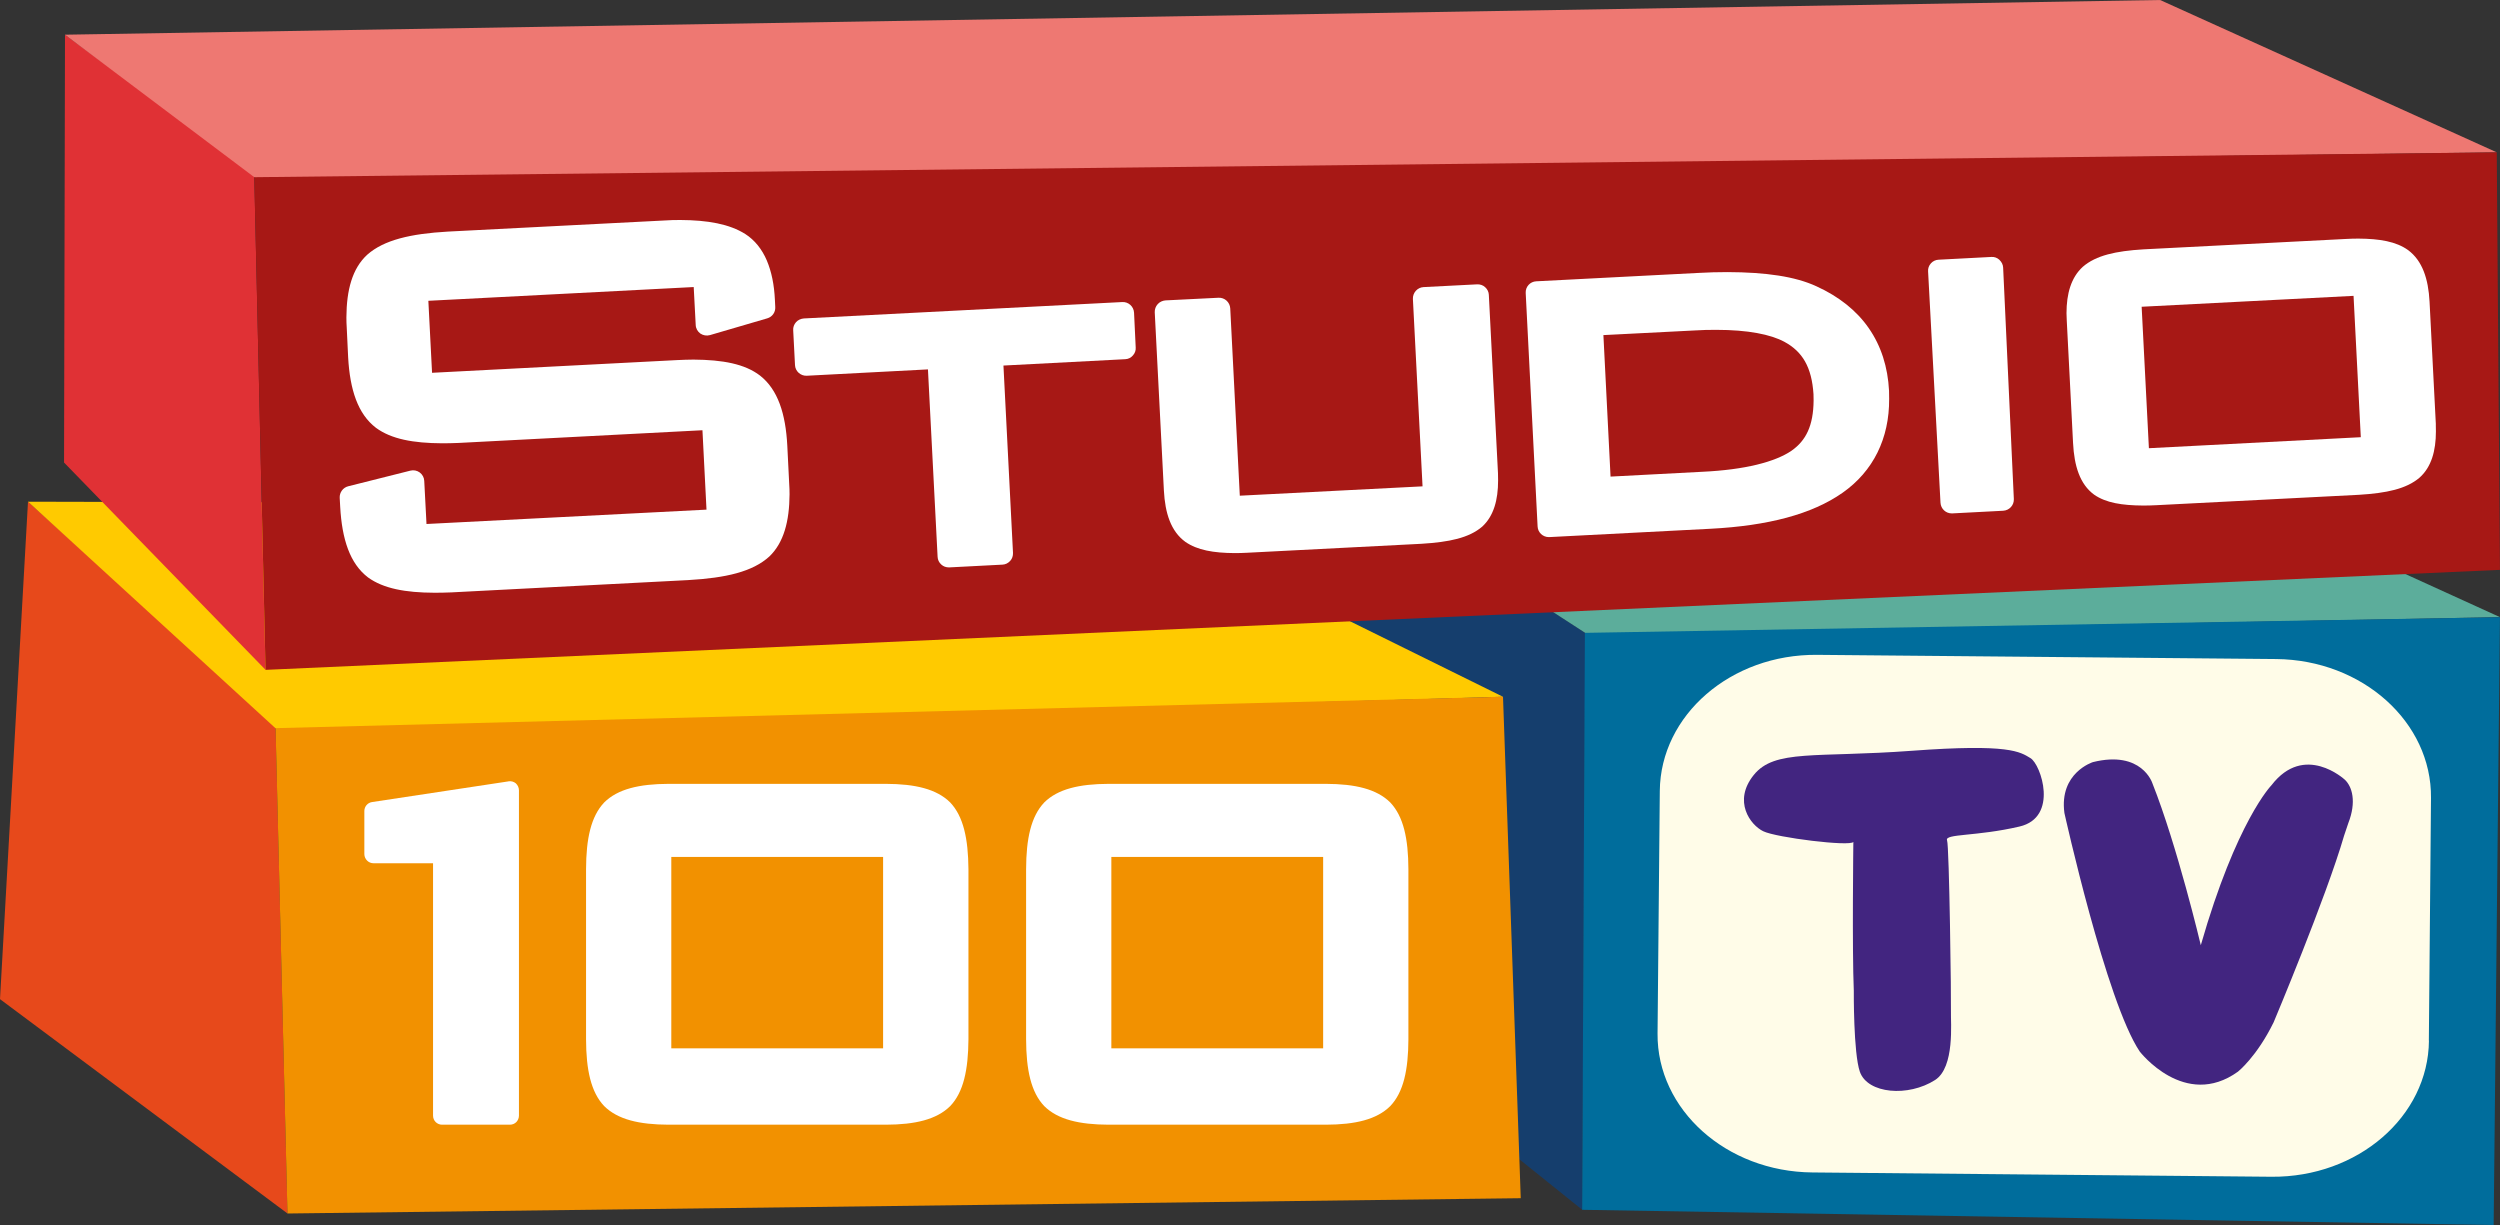 <?xml version="1.0" encoding="UTF-8"?>
<svg id="Calque_1" data-name="Calque 1" xmlns="http://www.w3.org/2000/svg" width="500" height="245" viewBox="0 0 500 245">
  <rect x="0" y="0" width="500" height="245" fill="#333333" stroke="none"/>
  <defs>
    <style>
      .cls-1 {
        fill: #ee7872;
      }

      .cls-1, .cls-2, .cls-3, .cls-4, .cls-5, .cls-6, .cls-7, .cls-8, .cls-9, .cls-10, .cls-11, .cls-12 {
        stroke-width: 0px;
      }

      .cls-2 {
        fill: #422580;
      }

      .cls-3 {
        fill: #e03135;
      }

      .cls-4 {
        fill: #e7491b;
      }

      .cls-5 {
        fill: #fffce8;
        fill-rule: evenodd;
      }

      .cls-6 {
        fill: #ffca00;
      }

      .cls-7 {
        fill: #fff;
      }

      .cls-8 {
        fill: #006d9c;
      }

      .cls-9 {
        fill: #153e6d;
      }

      .cls-10 {
        fill: #5cad9b;
      }

      .cls-11 {
        fill: #f29100;
      }

      .cls-12 {
        fill: #a71815;
      }
    </style>
  </defs>
  <polygon class="cls-9" points="261.05 90.28 317.08 126.59 316.44 241.95 256.65 193.92 261.05 90.28"/>
  <polygon class="cls-10" points="429.9 91.5 500 123.43 317.51 126.88 261.06 90.28 429.9 91.5"/>
  <polygon class="cls-8" points="316.98 126.57 316.43 241.96 498.73 245 499.99 123.44 316.98 126.57"/>
  <path class="cls-5" d="M485.79,208.13c-.14,15.19-14.24,27.36-31.48,27.22l-91.82-.86c-17.24-.14-31.1-12.58-30.98-27.77l.45-48.53c.14-15.19,14.24-27.39,31.48-27.22l91.81.84c17.24.17,31.1,12.61,30.95,27.79l-.43,48.53Z"/>
  <path class="cls-2" d="M370.67,168.38s-.26,21.65.09,29.78c0,0-.09,12.41,1.21,16.19,1.55,4.43,9.69,5.09,15.05,1.65,3.98-2.56,3.1-11.63,3.17-13.59.07-1.94-.33-33.25-.78-34.35-.52-1.34,5.88-.74,14.48-2.75,7.88-1.82,4.31-12.41,2.21-13.68s-4.21-2.92-23.64-1.48c-19.43,1.44-27.53-.36-31.72,4.86-4.21,5.24-.67,10,1.91,11.24,2.57,1.27,17.45,3.11,18.03,2.13"/>
  <path class="cls-2" d="M468.94,155.92s-8.05-7.44-14.64,1.12c0,0-7,7.1-14.14,32,0,0-4.71-19.88-9.69-32.41,0,0-2.1-6.63-11.88-4.21,0,0-6.79,2.11-5.71,10.17,0,0,8.38,37.79,15.07,47.72,0,0,9,11.67,19.64,4.02,0,0,3.76-2.97,7.14-9.88,0,0,10.5-24.97,14.1-37.36.05-.1.78-2.37.83-2.46,1.67-4.28.79-7.3-.71-8.71"/>
  <polygon class="cls-4" points="5.6 100.33 55.1 144.84 57.5 242.7 0 199.83 5.6 100.33"/>
  <polygon class="cls-6" points="300.59 139.35 222.61 100.86 5.6 100.34 56.03 146.5 300.59 139.35"/>
  <polygon class="cls-11" points="55.11 145.63 300.6 139.34 304.15 239.64 57.49 242.7 55.11 145.63"/>
  <path class="cls-7" d="M101.73,156.27l-27.31,4.14c-.88.12-1.55.89-1.55,1.79v8.63c0,.48.22.96.55,1.29.33.33.79.53,1.26.53h11.93v50.47c0,.48.19.96.52,1.29.33.33.81.53,1.26.53h13.6c.48,0,.95-.19,1.28-.53.33-.34.52-.81.52-1.29v-65.06c0-.53-.24-1.03-.62-1.39-.41-.34-.93-.48-1.45-.41"/>
  <path class="cls-7" d="M177.19,156.77h-43.48c-5.86.02-10.17,1.03-12.88,3.73-2.64,2.8-3.6,7.22-3.62,13.35v34.01c.02,6.12.98,10.57,3.62,13.35,2.71,2.7,7.02,3.71,12.88,3.73h43.48c5.83-.02,10.14-1.03,12.86-3.73,2.64-2.77,3.6-7.22,3.64-13.35v-34.01c-.05-6.12-1-10.55-3.64-13.35-2.71-2.7-7.02-3.71-12.86-3.73M176.62,209.66h-42.36v-38.27h42.36v38.27Z"/>
  <path class="cls-7" d="M278.06,160.5c-2.71-2.7-7.03-3.71-12.88-3.73h-43.46c-5.86.02-10.17,1.03-12.88,3.73-2.64,2.8-3.6,7.22-3.62,13.35v34.01c.02,6.12.98,10.57,3.62,13.35,2.71,2.7,7.03,3.71,12.88,3.73h43.46c5.86-.02,10.17-1.03,12.88-3.73,2.64-2.77,3.6-7.22,3.62-13.35v-34.01c-.02-6.12-.98-10.55-3.62-13.35M264.63,209.66h-42.36v-38.27h42.36v38.27Z"/>
  <polygon class="cls-3" points="13 6.95 50.84 34.69 53.1 133.96 12.81 92.51 13 6.95"/>
  <polygon class="cls-1" points="499.36 30.47 432.02 0 12.99 6.94 51.92 36.24 499.36 30.47"/>
  <polygon class="cls-12" points="50.85 35.44 499.35 30.47 499.99 113.97 53.11 133.97 50.85 35.44"/>
  <path class="cls-7" d="M224.46,60.41l-63.7,3.28c-.59.05-1.17.31-1.55.74-.4.45-.62,1.03-.57,1.63l.36,6.96c.05,1.22,1.12,2.18,2.33,2.13l24.26-1.27,1.93,37.48c.02.6.29,1.15.74,1.55.4.38.95.57,1.5.57h.1l10.62-.55c.59-.02,1.14-.29,1.55-.74.4-.43.59-1,.57-1.6l-1.91-37.48,24.36-1.27c.6-.02,1.14-.29,1.52-.74.4-.43.62-1,.57-1.6l-.33-6.96c-.07-1.24-1.12-2.2-2.36-2.13"/>
  <path class="cls-7" d="M297.77,58.99c-.02-.6-.29-1.15-.74-1.55-.43-.41-1.02-.6-1.62-.57l-10.71.55c-1.21.07-2.17,1.12-2.12,2.37l1.93,37.48-36.55,1.87-1.91-37.46c-.07-1.24-1.12-2.2-2.36-2.13l-10.62.53c-.57.05-1.14.31-1.52.74-.41.45-.62,1.03-.6,1.63l1.83,35.66c.24,4.54,1.4,8.16,4.29,10.26,2.4,1.67,5.64,2.22,9.86,2.25.81,0,1.64-.02,2.52-.07l34.81-1.79c5.6-.34,9.55-1.17,12.19-3.44,2.31-2.13,3.17-5.36,3.17-9.21,0-.48,0-.93-.02-1.44l-1.83-35.66Z"/>
  <path class="cls-7" d="M373.76,65.64c-2.45-3.54-6-6.34-10.45-8.37-4.29-1.99-10.17-2.82-17.81-2.85-1.86,0-3.86.05-5.93.17l-32.31,1.67c-1.24.05-2.19,1.1-2.12,2.34l2.38,46.69c.05,1.2,1.05,2.13,2.24,2.13h.09l32.31-1.67c11.43-.6,20.22-2.89,26.36-7.2,6.14-4.31,9.36-10.88,9.31-18.78,0-.55,0-1.08-.02-1.6-.24-4.76-1.59-8.99-4.05-12.53M358.33,90.13c-3.29,2.25-9.31,3.83-17.93,4.23l-18.29.96-1.43-28.3,18.26-.93c1.48-.1,2.88-.12,4.19-.12h.14c6.29,0,10.86.91,13.6,2.39,3.62,1.96,5.48,5.05,5.83,10.5.02.43.02.86.02,1.27-.05,5-1.52,7.99-4.4,10"/>
  <path class="cls-7" d="M399.88,51.96c-.45-.41-1.02-.62-1.62-.57l-10.52.55c-.6.02-1.17.29-1.55.72-.41.45-.62,1.03-.57,1.63l2.48,46.26c.07,1.2,1.05,2.13,2.24,2.13h.12l10.17-.53c1.24-.07,2.19-1.1,2.14-2.34l-2.14-46.28c-.02-.6-.31-1.15-.74-1.55"/>
  <path class="cls-7" d="M487.17,84.87l-2.24.12,2.24-.12-1.26-24.54c-.24-4.57-1.43-8.18-4.29-10.31-2.4-1.72-5.67-2.27-9.93-2.3-.78,0-1.62.02-2.48.07l-40.53,2.08c-5.52.34-9.48,1.2-12.12,3.49-2.36,2.15-3.26,5.41-3.26,9.28,0,.45.02.93.05,1.44l1.26,24.52c.24,4.62,1.36,8.23,4.21,10.33,2.38,1.65,5.57,2.15,9.81,2.18.86,0,1.74-.02,2.64-.07l40.55-2.08c5.5-.34,9.45-1.17,12.1-3.44,2.36-2.11,3.26-5.36,3.26-9.23,0-.45,0-.93-.02-1.41M429.78,89.65l-1.45-28.3,42.38-2.18,1.45,28.27-42.38,2.2Z"/>
  <path class="cls-7" d="M157.46,89.14l-2.24.12,2.24-.12c-.33-6.39-1.88-11.22-5.45-14.02-3.05-2.34-7.45-3.16-13.33-3.2-1.05,0-2.14.05-3.29.1l-48.98,2.54-.74-14.4,53.07-2.75.4,7.58c.02.69.38,1.32.93,1.72.57.38,1.26.5,1.93.31l11.45-3.35c1-.29,1.67-1.22,1.6-2.27l-.07-1.44c-.14-3.01-.67-5.62-1.62-7.87-.95-2.22-2.4-4.07-4.31-5.29-3.17-1.99-7.45-2.77-13-2.8-1.02,0-2.1.02-3.21.1l-43.29,2.22c-7.45.43-12.76,1.67-16.1,4.62-3,2.75-4.14,7.06-4.17,12.53,0,.69.02,1.39.07,2.13l.28,5.88c.36,6.46,1.93,11.31,5.57,14.09,3.07,2.25,7.43,3.06,13.21,3.09,1.05,0,2.14-.02,3.29-.07l48.79-2.54.81,15.88-56,2.87-.45-8.61c-.02-.67-.36-1.29-.91-1.7-.52-.38-1.21-.53-1.86-.36l-12.45,3.13c-1.02.26-1.74,1.22-1.69,2.3l.1,1.82c.36,6.46,1.93,11.34,5.57,14.11,3.07,2.22,7.45,3.04,13.29,3.06,1.07,0,2.19-.02,3.36-.07l47.38-2.46c7.55-.43,12.88-1.67,16.22-4.71,2.9-2.77,4.02-7.06,4.05-12.46,0-.69-.02-1.39-.07-2.1l-.38-7.61Z"/>
</svg>